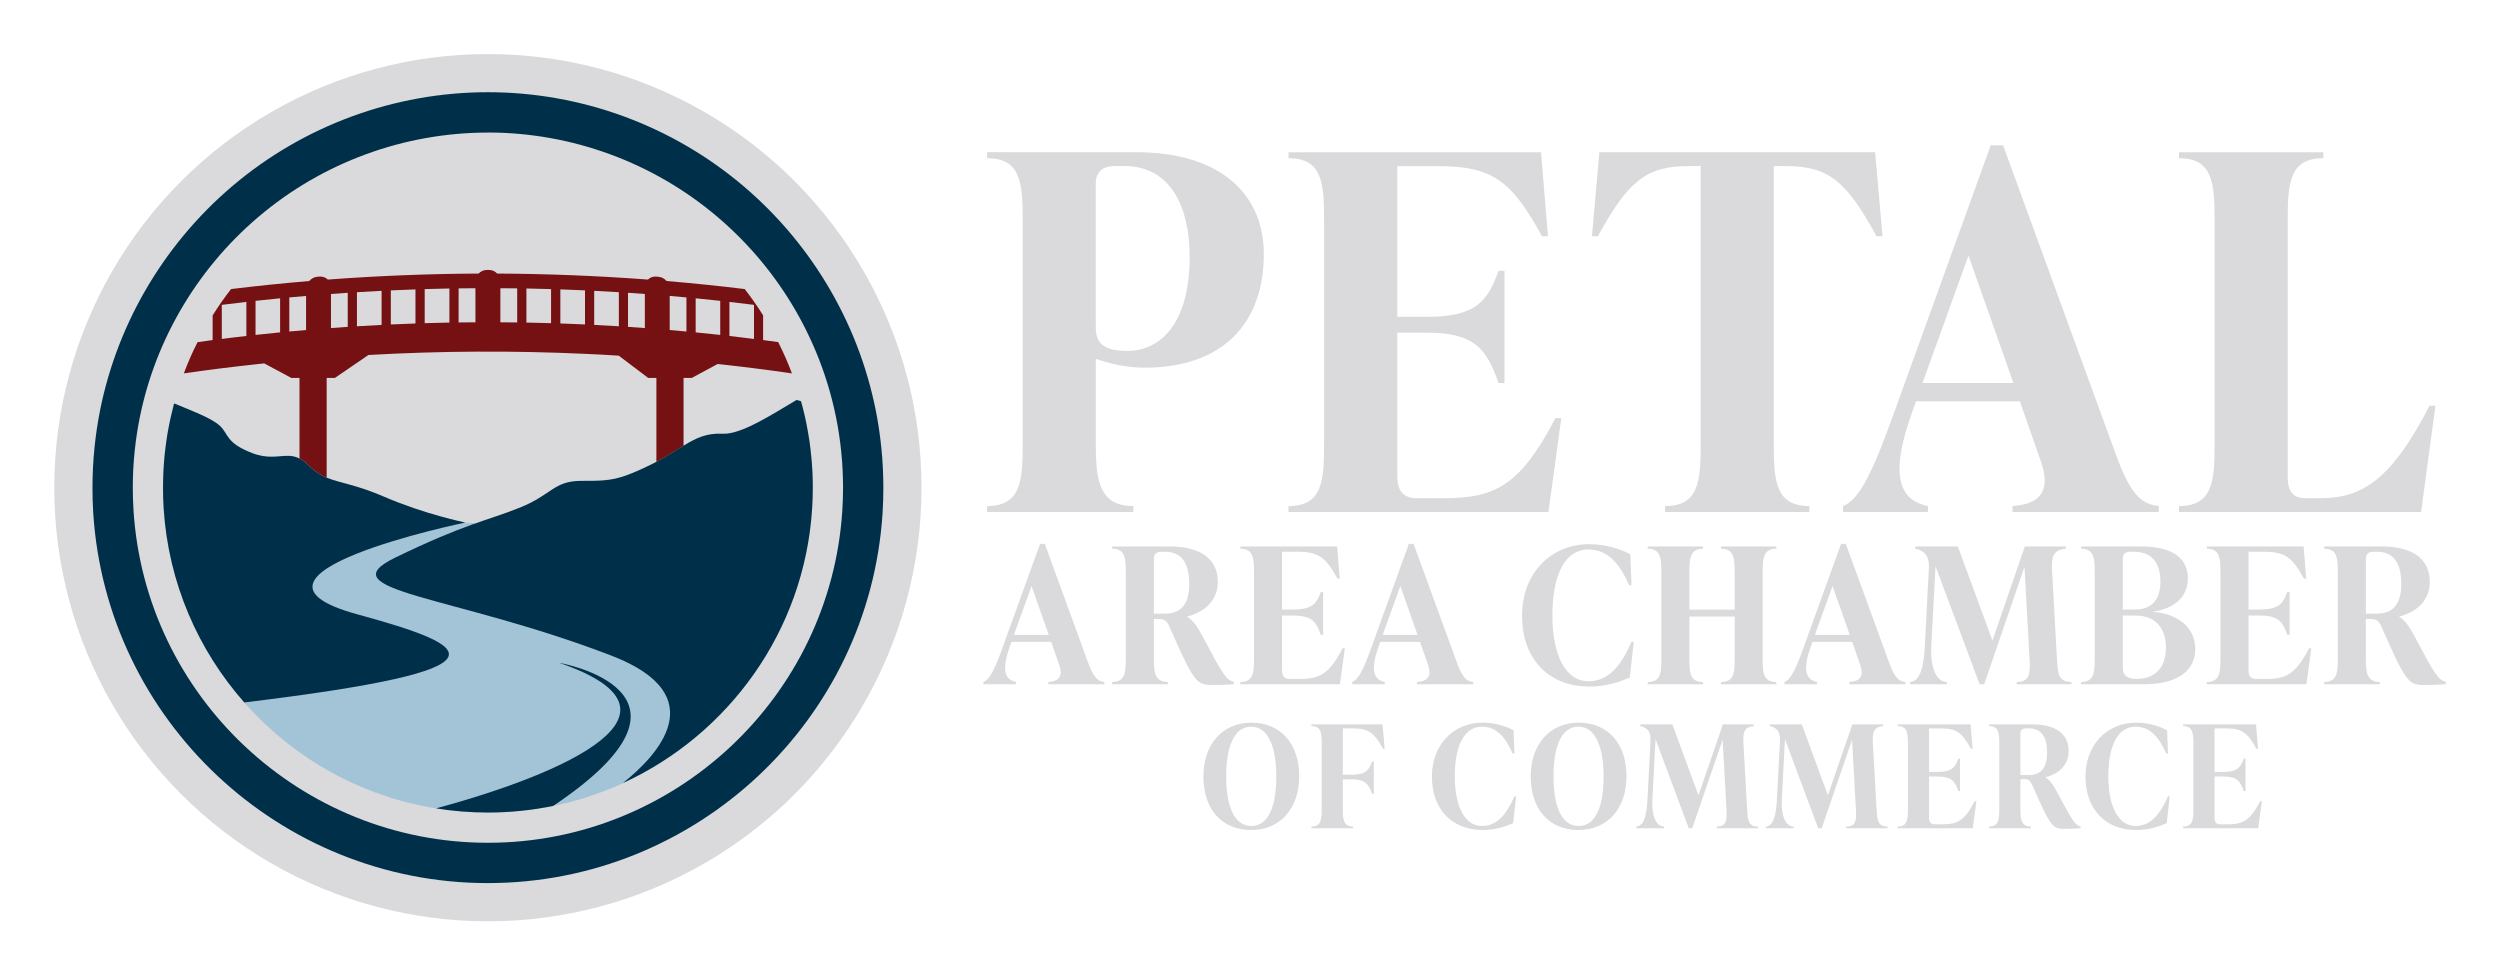 <?xml version="1.0" encoding="UTF-8"?>
<svg xmlns="http://www.w3.org/2000/svg" id="Layer_1" data-name="Layer 1" viewBox="0 0 894.4 345.7">
  <defs>
    <style>
      .cls-1 {
        fill: #003049;
      }

      .cls-2 {
        fill: #a3c3d7;
      }

      .cls-3 {
        fill: #761113;
      }

      .cls-4 {
        fill: #dad9db;
      }
    </style>
  </defs>
  <g>
    <circle class="cls-4" cx="174.55" cy="174.47" r="155.13"></circle>
    <g>
      <path class="cls-2" d="M290.78,174.46c0,64.19-52.04,116.22-116.22,116.22s-116.22-52.03-116.22-116.22c0-6.73.61-13.31,1.7-19.74,2.12,7.53,7.44,14.17,15.54,15.55,7.08,1.22,13.52,4.39,20.39,6.31,4.21,1.18,8.75.94,12.95-.39,5.07,3.5,10.58,6.32,16.66,7.43,4.85.89,9.72,1.24,14.62,1.28,1.8.01,3.59.01,5.38.09l.03.03c-1.73.1,2.06,1.24,0,0,.03,0,.09,0,.12-.01,1.42.7,4.49,1.9,8.46,3.33,1.99-.74,4.26-1.15,6.77-1.15.78,0,1.54.04,2.28.12,1.1-.19,2.25-.31,3.49-.31,8.08,0,13.49,4.17,16.19,9.74,4.59.96,8.6,1.5,11.34,1.32,10.65-.7,19.94-4.96,29.27-9.88,8.09-4.27,12.57-5.65,22.47-9.26,4.24-1.56,8.49-3.12,12.7-4.8,3.5-1.4,6.99-2.88,10.46-4.36,1.64-.7,2.47-1.05,2.8-1.19t.04-.01c6.98-2.94,12.92-6.42,17.5-11.35.84,5.64,1.29,11.41,1.29,17.27Z"></path>
      <path class="cls-1" d="M197.94,288.31c-7.56,1.56-15.39,2.38-23.39,2.38-6.3,0-12.5-.5-18.54-1.49,47.16-12.74,94.94-34.6,44.07-52.07,0,0,58.9,10.28-2.15,51.18Z"></path>
      <path class="cls-3" d="M278.41,122.39c-1.78-.25-3.58-.49-5.4-.73v-8.84c-2.02-3.24-4.22-6.37-6.57-9.41-9.3-1.13-18.63-2.09-27.97-2.87-.73-.86-1.76-1.44-2.95-1.53-.25-.02-.51-.04-.76-.05-1.16-.11-2.2.31-2.95,1.06-17.94-1.35-35.93-2.06-53.93-2.15-.73-.8-1.78-1.29-2.95-1.29h-.76c-1.16,0-2.22.51-2.95,1.29-17.99.09-35.99.8-53.93,2.15-.75-.75-1.8-1.15-2.95-1.06-.25.02-.53.04-.78.05-1.16.09-2.18.67-2.95,1.53-9.33.78-18.65,1.75-27.95,2.87-2.37,3.04-4.57,6.19-6.59,9.43v8.82c-1.78.24-3.58.49-5.39.75-1.86,3.62-3.49,7.35-4.91,11.17,8.35-1.22,16.74-2.27,25.13-3.18,1.2-.15,2.42-.27,3.62-.4l9.7,5.2h2.93v28.84c1.02.51,2.09,1.29,3.24,2.46.71.71,1.4,1.33,2.11,1.86,1.42,1.11,2.86,1.89,4.37,2.53v-35.68h2.93l12.01-8.21c25.89-1.47,51.84-1.6,77.75-.4h.02c3.93.16,7.84.38,11.79.64l10.53,7.97h2.93v30.04c3.98-2.09,7-4.09,9.72-5.77v-24.27h2.93l9.26-4.99c8.88.96,17.76,2.07,26.58,3.37-1.42-3.82-3.07-7.55-4.91-11.19ZM88.14,120.2c-2.93.33-5.86.67-8.79,1.06v-12.19c2.93-.38,5.86-.73,8.79-1.06v12.19ZM100.21,118.91c-2.93.29-5.86.6-8.79.91v-12.19c2.93-.31,5.86-.62,8.79-.91v12.19ZM109.5,118.07c-2,.16-4,.33-6,.53v-12.19c2-.2,4-.36,6-.53v12.19ZM124.41,116.93c-2,.15-4,.29-6,.44v-12.19c2-.15,4-.29,6-.44v12.19ZM136.52,116.24c-2.93.15-5.88.31-8.82.49v-12.19c2.95-.18,5.9-.35,8.82-.49v12.19ZM148.64,115.73c-2.93.09-5.88.22-8.82.35v-12.19c2.95-.13,5.9-.25,8.82-.35v12.19ZM160.78,115.4c-2.95.05-5.9.13-8.84.22v-12.19c2.95-.09,5.9-.16,8.84-.22v12.19ZM170.09,115.31c-2.02,0-4.02.04-6.02.05v-12.19c2-.04,4-.05,6.02-.05v12.19ZM185.03,115.36c-2-.04-4.02-.05-6.02-.05v-12.19c2,0,4.02.02,6.02.05v12.19ZM197.15,115.62c-2.93-.09-5.88-.16-8.82-.22v-12.19c2.95.05,5.9.13,8.82.22v12.19ZM209.29,116.07c-2.95-.13-5.9-.25-8.82-.35v-12.19c2.93.09,5.88.22,8.82.35v12.19ZM221.4,116.73c-2.95-.18-5.9-.35-8.82-.49v-12.19c2.93.15,5.88.31,8.82.49v12.19ZM230.7,117.37c-2-.15-4-.29-6.02-.44v-12.19c2.02.15,4.02.27,6.02.44v12.19ZM245.58,118.6c-1.98-.2-3.98-.36-5.99-.53v-12.21c2,.18,4,.35,5.99.55v12.19ZM257.67,119.82c-2.93-.31-5.86-.62-8.79-.91v-12.19c2.93.29,5.86.6,8.79.91v12.19ZM269.75,121.26c-2.95-.38-5.86-.73-8.79-1.06v-12.19c2.93.33,5.84.67,8.79,1.06v12.19Z"></path>
      <path class="cls-1" d="M174.55,315.94c-74.42,0-136.44-58.14-141.19-132.35-.19-3-.28-6.06-.28-9.12,0-1.17.02-2.33.05-3.5.11-4.88.49-9.82,1.12-14.69.25-2.02.58-4.16.96-6.32,5.67-32.34,22.68-61.95,47.9-83.37,25.52-21.67,58-33.6,91.44-33.6s65.91,11.93,91.44,33.6c25.22,21.41,42.24,51.03,47.91,83.38.38,2.14.7,4.27.96,6.33.63,4.83,1.01,9.77,1.12,14.66h0c.03,1.17.05,2.33.05,3.5,0,3.05-.1,6.11-.28,9.11-4.75,74.22-66.77,132.36-141.19,132.36ZM174.55,47.43c-30.03,0-59.19,10.71-82.1,30.17-22.66,19.24-37.94,45.83-43.03,74.87-.34,1.93-.63,3.82-.86,5.64-.57,4.39-.91,8.82-1.01,13.2-.03,1.06-.04,2.11-.04,3.16,0,2.75.09,5.51.26,8.2,4.27,66.64,59.96,118.84,126.79,118.84s122.52-52.2,126.79-118.85c.17-2.69.26-5.45.26-8.2,0-1.05-.02-2.1-.04-3.15h0c-.1-4.38-.44-8.81-1.01-13.18-.23-1.85-.52-3.74-.86-5.66-5.09-29.06-20.37-55.65-43.04-74.89-22.92-19.46-52.08-30.17-82.1-30.17Z"></path>
      <path class="cls-1" d="M87.4,251.3c-16.5-18.69-27.13-42.74-28.84-69.3-.15-2.47-.24-5-.24-7.53,0-.86.02-1.76.05-2.91.09-3.98.38-8.02.91-12.01v-.04l.02-.05c.2-1.62.45-3.35.76-5.11.6-3.38,1.35-6.71,2.22-10.03,6.35,2.66,13.37,5.2,16.45,8.08,3.11,2.93,2,6.04,11.52,9.7,5.53,2.13,9.15.98,12.54.98,1.46-.02,2.86.18,4.37.96,1.02.51,2.09,1.29,3.24,2.46.71.71,1.4,1.33,2.11,1.86,1.42,1.11,2.86,1.89,4.37,2.53,4.79,1.98,10.5,2.47,20.43,6.77,14.65,6.35,29.18,9.28,29.18,9.28,0,0-90.45,18.67-38.72,32.82,42.18,11.54,57.7,19.67-40.37,31.55Z"></path>
      <path class="cls-1" d="M290.78,174.46c0,2.53-.09,5.06-.24,7.51-2.8,43.87-29.97,80.88-67.74,98.2,12.41-9.84,32.81-31.42-4.04-45.6-56.86-21.85-102.15-23.07-77.26-35.13,24.98-12.14,33.13-13.25,44.61-17.89,11.46-4.64,11.95-9.52,21.96-9.52,6.84,0,10.39,0,15.79-1.89,2.46-.87,5.33-2.13,9.1-3.97.2-.09.4-.2.62-.31.42-.22.84-.42,1.24-.64,3.98-2.09,7-4.09,9.72-5.77,4.48-2.73,8.17-4.57,14.05-4.28,6.62.33,17.87-7.06,26.38-12.08l1.6.44c1,3.55,1.82,7.17,2.46,10.83.31,1.73.56,3.46.78,5.08v.09c.51,3.98.84,8.02.93,12.04.02,1.09.04,2.04.04,2.87Z"></path>
    </g>
  </g>
  <g>
    <g>
      <path class="cls-4" d="M406.53,54.46c29.88,0,45.61,14.85,45.61,36.42,0,25.11-15.03,40.66-42.61,40.66-7.25,0-13.61-1.77-17.5-3.18v30.76c0,13.08,1.41,21.92,13.44,21.92v2.12h-52.33v-2.12c12.02,0,12.73-8.84,12.73-21.92v-80.62c0-13.08-.71-21.92-12.73-21.92v-2.12h53.39ZM425.62,91.94c0-18.03-6.89-32.53-23.34-32.53h-3.54c-4.24,0-6.72,2.12-6.72,6.36v51.45c0,5.83,3.18,8.31,11.31,8.31,12.38,0,22.28-10.61,22.28-33.59Z"></path>
      <path class="cls-4" d="M558.57,149.58l-4.6,33.59h-92.99v-2.12c12.02,0,12.73-8.84,12.73-21.92v-80.62c0-13.08-.71-21.92-12.73-21.92v-2.12h90.34l2.48,30.06h-2.12c-10.78-19.62-17.5-25.1-37.13-25.1h-14.67v53.92h10.43c17.33,0,21.75-5.13,25.81-16.44h2.12v40.13h-2.12c-4.24-12.2-8.49-18.03-25.81-18.03h-10.43v50.92c0,5.13,1.59,8.31,7.07,8.31h9.72c18.03,0,27.23-4.42,39.78-28.64h2.12Z"></path>
      <path class="cls-4" d="M673.48,84.52h-2.12c-10.79-19.62-16.97-25.1-32.53-25.1h-4.24v99.71c0,13.08.71,21.92,12.73,21.92v2.12h-51.62v-2.12c12.02,0,12.73-8.84,12.73-21.92V59.41h-4.24c-15.38,0-21.75,5.48-32.53,25.1h-2.12l2.65-30.06h98.65l2.65,30.06Z"></path>
      <path class="cls-4" d="M756.22,160.54c5.13,14.32,8.66,19.8,16.09,20.51v2.12h-52.33v-2.12c10.43-.71,13.61-5.83,10.25-15.74l-7.6-21.75h-37.13l-1.41,3.89c-7.43,20.69-5.83,31.29,5.66,33.59v2.12h-30.41v-2.12c6.19-2.3,11.14-13.44,18.74-34.65l34.12-94.41h4.42l39.6,108.55ZM687.8,137.03h32.53l-16.09-45.61-16.44,45.61Z"></path>
      <path class="cls-4" d="M779.56,183.17v-2.12c12.02,0,12.73-8.84,12.73-21.92v-80.62c0-13.08-.71-21.92-12.73-21.92v-2.12h51.62v2.12c-12.02,0-12.73,8.84-12.73,21.92v92.29c0,4.6,1.59,7.43,6.36,7.43h5.48c15.91,0,25.99-8.13,38.89-33.06h2.12l-5.13,38.01h-86.63Z"></path>
    </g>
    <g>
      <path class="cls-4" d="M388.95,236.14c1.96,5.49,3.32,7.58,6.16,7.86v.81h-20.05v-.81c3.99-.27,5.21-2.23,3.93-6.03l-2.91-8.33h-14.22l-.54,1.49c-2.84,7.92-2.24,11.99,2.17,12.87v.81h-11.65v-.81c2.37-.88,4.27-5.15,7.18-13.27l13.07-36.16h1.69l15.17,41.58ZM362.74,227.13h12.46l-6.16-17.47-6.3,17.47Z"></path>
      <path class="cls-4" d="M441.37,243.99v.81c-1.35.14-5.55.27-7.92.27-5.55,0-6.64-1.69-15.03-20.79-1.08-2.3-1.83-2.84-4-2.84h-1.63v14.15c0,5.01.41,8.4,5.01,8.4v.81h-19.91v-.81c4.61,0,4.88-3.39,4.88-8.4v-30.88c0-5.01-.27-8.4-4.88-8.4v-.81h20.59c11.44,0,17.2,4.81,17.2,12.66,0,6.5-4.54,10.77-10.9,12.39v.14c1.96,1.15,3.73,3.66,5.49,7.04,7.11,13.48,8.33,15.37,11.11,16.25ZM412.79,219.54h3.93c5.62,0,8.74-3.18,8.74-10.63s-2.71-11.51-8.67-11.51h-1.42c-1.62,0-2.57.81-2.57,2.44v19.71Z"></path>
      <path class="cls-4" d="M481.13,231.94l-1.76,12.87h-35.62v-.81c4.61,0,4.88-3.39,4.88-8.4v-30.88c0-5.01-.27-8.4-4.88-8.4v-.81h34.61l.95,11.51h-.81c-4.13-7.52-6.7-9.62-14.22-9.62h-5.62v20.66h4c6.64,0,8.33-1.96,9.89-6.3h.81v15.37h-.81c-1.62-4.67-3.25-6.91-9.89-6.91h-4v19.5c0,1.96.61,3.18,2.71,3.18h3.72c6.91,0,10.43-1.69,15.24-10.97h.81Z"></path>
      <path class="cls-4" d="M520.89,236.14c1.96,5.49,3.32,7.58,6.16,7.86v.81h-20.05v-.81c3.99-.27,5.21-2.23,3.93-6.03l-2.91-8.33h-14.22l-.54,1.49c-2.84,7.92-2.24,11.99,2.17,12.87v.81h-11.65v-.81c2.37-.88,4.27-5.15,7.18-13.27l13.07-36.16h1.69l15.17,41.58ZM494.68,227.13h12.46l-6.16-17.47-6.3,17.47Z"></path>
      <path class="cls-4" d="M544.53,220.29c0-15.17,10.23-25.6,24.04-25.6,6.43,0,11.51,1.96,14.7,3.59l.41,11.11h-.81c-3.32-7.52-7.52-12.8-14.56-12.8-8.67,0-12.93,9.48-12.93,23.57s4.67,23.57,12.93,23.57c7.04,0,11.65-5.49,15.37-14.09h.81l-1.42,12.73c-3.18,1.42-8.19,3.25-14.49,3.25-14.43,0-24.04-9.75-24.04-25.33Z"></path>
      <path class="cls-4" d="M635.49,196.31c-4.6,0-4.88,3.39-4.88,8.4v31.09c0,5.01.27,8.19,4.88,8.19v.81h-19.78v-.81c4.61,0,4.88-3.18,4.88-8.19v-15.24h-16.19v15.24c0,5.01.27,8.19,4.88,8.19v.81h-19.78v-.81c4.61,0,4.88-3.18,4.88-8.19v-31.09c0-5.01-.27-8.4-4.88-8.4v-.81h19.78v.81c-4.6,0-4.88,3.39-4.88,8.4v13.41h16.19v-13.41c0-5.01-.27-8.4-4.88-8.4v-.81h19.78v.81Z"></path>
      <path class="cls-4" d="M675.52,236.14c1.96,5.49,3.32,7.58,6.16,7.86v.81h-20.05v-.81c3.99-.27,5.21-2.23,3.93-6.03l-2.91-8.33h-14.22l-.54,1.49c-2.84,7.92-2.24,11.99,2.17,12.87v.81h-11.65v-.81c2.37-.88,4.27-5.15,7.18-13.27l13.07-36.16h1.69l15.17,41.58ZM649.31,227.13h12.46l-6.16-17.47-6.3,17.47Z"></path>
      <path class="cls-4" d="M735.93,236c.27,5.01.54,7.99,5.15,7.99v.81h-19.57v-.81c4.6,0,4.88-2.98,4.6-7.99l-1.83-33.25-14.42,42.06h-1.63l-15.78-42.26-1.49,28.17c-.47,7.99,1.63,13.14,5.55,13.27v.81h-13.14v-.81c3.66-.34,4.88-5.35,5.28-13.27l1.42-27.36c.27-4.88-2.03-6.5-4.88-7.04v-.81h15.24l12.39,33.66,11.58-33.66h14.63v.81c-4.6.41-5.15,2.98-4.88,7.99l1.76,31.69Z"></path>
      <path class="cls-4" d="M770.41,218.93c7.92.54,14.97,5.01,14.97,13.27,0,6.64-4.81,12.6-18.49,12.6h-22.35v-.81c4.61,0,4.88-3.39,4.88-8.4v-30.88c0-5.01-.27-8.4-4.88-8.4v-.81h21.4c12.12,0,16.79,4.81,16.79,11.45,0,7.45-6.09,10.97-12.33,11.85v.14ZM762.01,197.4c-1.62,0-2.57.81-2.57,2.44v18.22h4.4c6.57,0,9.07-4.2,9.07-9.96,0-6.57-2.98-10.7-9.35-10.7h-1.56ZM774.88,231.73c0-6.98-3.72-11.51-10.83-11.51h-4.61v18.35c0,1.42.07,4.33,4.88,4.33,6.3,0,10.56-3.66,10.56-11.17Z"></path>
      <path class="cls-4" d="M826.9,231.94l-1.76,12.87h-35.62v-.81c4.61,0,4.88-3.39,4.88-8.4v-30.88c0-5.01-.27-8.4-4.88-8.4v-.81h34.61l.95,11.51h-.81c-4.13-7.52-6.7-9.62-14.22-9.62h-5.62v20.66h4c6.64,0,8.33-1.96,9.89-6.3h.81v15.37h-.81c-1.62-4.67-3.25-6.91-9.89-6.91h-4v19.5c0,1.96.61,3.18,2.71,3.18h3.72c6.91,0,10.43-1.69,15.24-10.97h.81Z"></path>
      <path class="cls-4" d="M874.98,243.99v.81c-1.35.14-5.55.27-7.92.27-5.55,0-6.64-1.69-15.03-20.79-1.08-2.3-1.83-2.84-4-2.84h-1.63v14.15c0,5.01.41,8.4,5.01,8.4v.81h-19.91v-.81c4.61,0,4.88-3.39,4.88-8.4v-30.88c0-5.01-.27-8.4-4.88-8.4v-.81h20.59c11.44,0,17.2,4.81,17.2,12.66,0,6.5-4.54,10.77-10.9,12.39v.14c1.96,1.15,3.73,3.66,5.49,7.04,7.11,13.48,8.33,15.37,11.11,16.25ZM846.41,219.54h3.93c5.62,0,8.74-3.18,8.74-10.63s-2.71-11.51-8.67-11.51h-1.42c-1.62,0-2.57.81-2.57,2.44v19.71Z"></path>
    </g>
    <g>
      <path class="cls-4" d="M430.52,277.84c0-11.44,6.74-19.3,17.16-19.3s17.11,7.45,17.11,19.1-6.74,19.3-17.21,19.3-17.05-7.45-17.05-19.1ZM456.62,277.74c0-10.31-2.86-17.77-8.99-17.77s-8.94,7.15-8.94,17.77,2.81,17.77,8.99,17.77,8.94-7.15,8.94-17.77Z"></path>
      <path class="cls-4" d="M480.41,260.58v16.6h3.01c5,0,6.28-1.48,7.46-4.75h.61v11.59h-.61c-1.22-3.52-2.45-5.21-7.46-5.21h-3.01v10.57c0,3.78.2,6.33,3.68,6.33v.61h-14.91v-.61c3.47,0,3.68-2.55,3.68-6.33v-23.28c0-3.78-.2-6.33-3.68-6.33v-.61h25.43l.77,8.68h-.61c-3.11-5.67-5.16-7.25-10.77-7.25h-3.57Z"></path>
      <path class="cls-4" d="M512.28,277.84c0-11.44,7.71-19.3,18.13-19.3,4.85,0,8.68,1.48,11.08,2.71l.31,8.37h-.61c-2.5-5.67-5.67-9.65-10.98-9.65-6.54,0-9.75,7.15-9.75,17.77s3.52,17.77,9.75,17.77c5.31,0,8.78-4.14,11.59-10.62h.61l-1.07,9.6c-2.4,1.07-6.18,2.45-10.93,2.45-10.88,0-18.13-7.35-18.13-19.1Z"></path>
      <path class="cls-4" d="M547.62,277.84c0-11.44,6.74-19.3,17.16-19.3s17.11,7.45,17.11,19.1-6.74,19.3-17.21,19.3-17.05-7.45-17.05-19.1ZM573.71,277.74c0-10.31-2.86-17.77-8.99-17.77s-8.94,7.15-8.94,17.77,2.81,17.77,8.99,17.77,8.94-7.15,8.94-17.77Z"></path>
      <path class="cls-4" d="M625.08,289.69c.2,3.78.41,6.03,3.88,6.03v.61h-14.76v-.61c3.47,0,3.68-2.25,3.47-6.03l-1.38-25.07-10.88,31.71h-1.23l-11.9-31.86-1.12,21.24c-.36,6.03,1.22,9.91,4.19,10.01v.61h-9.91v-.61c2.76-.26,3.68-4.03,3.98-10.01l1.07-20.63c.2-3.68-1.53-4.9-3.68-5.31v-.61h11.49l9.34,25.38,8.73-25.38h11.03v.61c-3.47.31-3.88,2.25-3.68,6.02l1.33,23.9Z"></path>
      <path class="cls-4" d="M671.39,289.69c.2,3.78.41,6.03,3.88,6.03v.61h-14.76v-.61c3.47,0,3.68-2.25,3.47-6.03l-1.38-25.07-10.88,31.71h-1.23l-11.9-31.86-1.12,21.24c-.36,6.03,1.22,9.91,4.19,10.01v.61h-9.91v-.61c2.76-.26,3.68-4.03,3.98-10.01l1.07-20.63c.2-3.68-1.53-4.9-3.68-5.31v-.61h11.49l9.34,25.38,8.73-25.38h11.03v.61c-3.47.31-3.88,2.25-3.68,6.02l1.33,23.9Z"></path>
      <path class="cls-4" d="M707.09,286.63l-1.33,9.7h-26.86v-.61c3.47,0,3.68-2.55,3.68-6.33v-23.28c0-3.78-.2-6.33-3.68-6.33v-.61h26.09l.72,8.68h-.61c-3.12-5.67-5.06-7.25-10.72-7.25h-4.24v15.57h3.01c5,0,6.28-1.48,7.46-4.75h.61v11.59h-.61c-1.22-3.52-2.45-5.21-7.46-5.21h-3.01v14.71c0,1.48.46,2.4,2.04,2.4h2.81c5.21,0,7.86-1.28,11.49-8.27h.61Z"></path>
      <path class="cls-4" d="M744.36,295.72v.61c-1.02.1-4.19.2-5.97.2-4.19,0-5-1.28-11.34-15.68-.82-1.74-1.38-2.14-3.01-2.14h-1.22v10.67c0,3.78.31,6.33,3.78,6.33v.61h-15.01v-.61c3.47,0,3.68-2.55,3.68-6.33v-23.28c0-3.78-.2-6.33-3.68-6.33v-.61h15.52c8.63,0,12.97,3.63,12.97,9.55,0,4.9-3.42,8.12-8.22,9.34v.1c1.48.87,2.81,2.76,4.14,5.31,5.36,10.16,6.28,11.59,8.37,12.26ZM722.82,277.28h2.96c4.24,0,6.59-2.4,6.59-8.02s-2.04-8.68-6.54-8.68h-1.07c-1.23,0-1.94.61-1.94,1.84v14.86Z"></path>
      <path class="cls-4" d="M746.1,277.84c0-11.44,7.71-19.3,18.13-19.3,4.85,0,8.68,1.48,11.08,2.71l.31,8.37h-.61c-2.5-5.67-5.67-9.65-10.98-9.65-6.54,0-9.75,7.15-9.75,17.77s3.52,17.77,9.75,17.77c5.31,0,8.78-4.14,11.59-10.62h.61l-1.07,9.6c-2.4,1.07-6.18,2.45-10.93,2.45-10.88,0-18.13-7.35-18.13-19.1Z"></path>
      <path class="cls-4" d="M809.22,286.63l-1.33,9.7h-26.86v-.61c3.47,0,3.68-2.55,3.68-6.33v-23.28c0-3.78-.2-6.33-3.68-6.33v-.61h26.09l.72,8.68h-.61c-3.12-5.67-5.06-7.25-10.72-7.25h-4.24v15.57h3.01c5,0,6.28-1.48,7.46-4.75h.61v11.59h-.61c-1.22-3.52-2.45-5.21-7.46-5.21h-3.01v14.71c0,1.48.46,2.4,2.04,2.4h2.81c5.21,0,7.86-1.28,11.49-8.27h.61Z"></path>
    </g>
  </g>
</svg>
